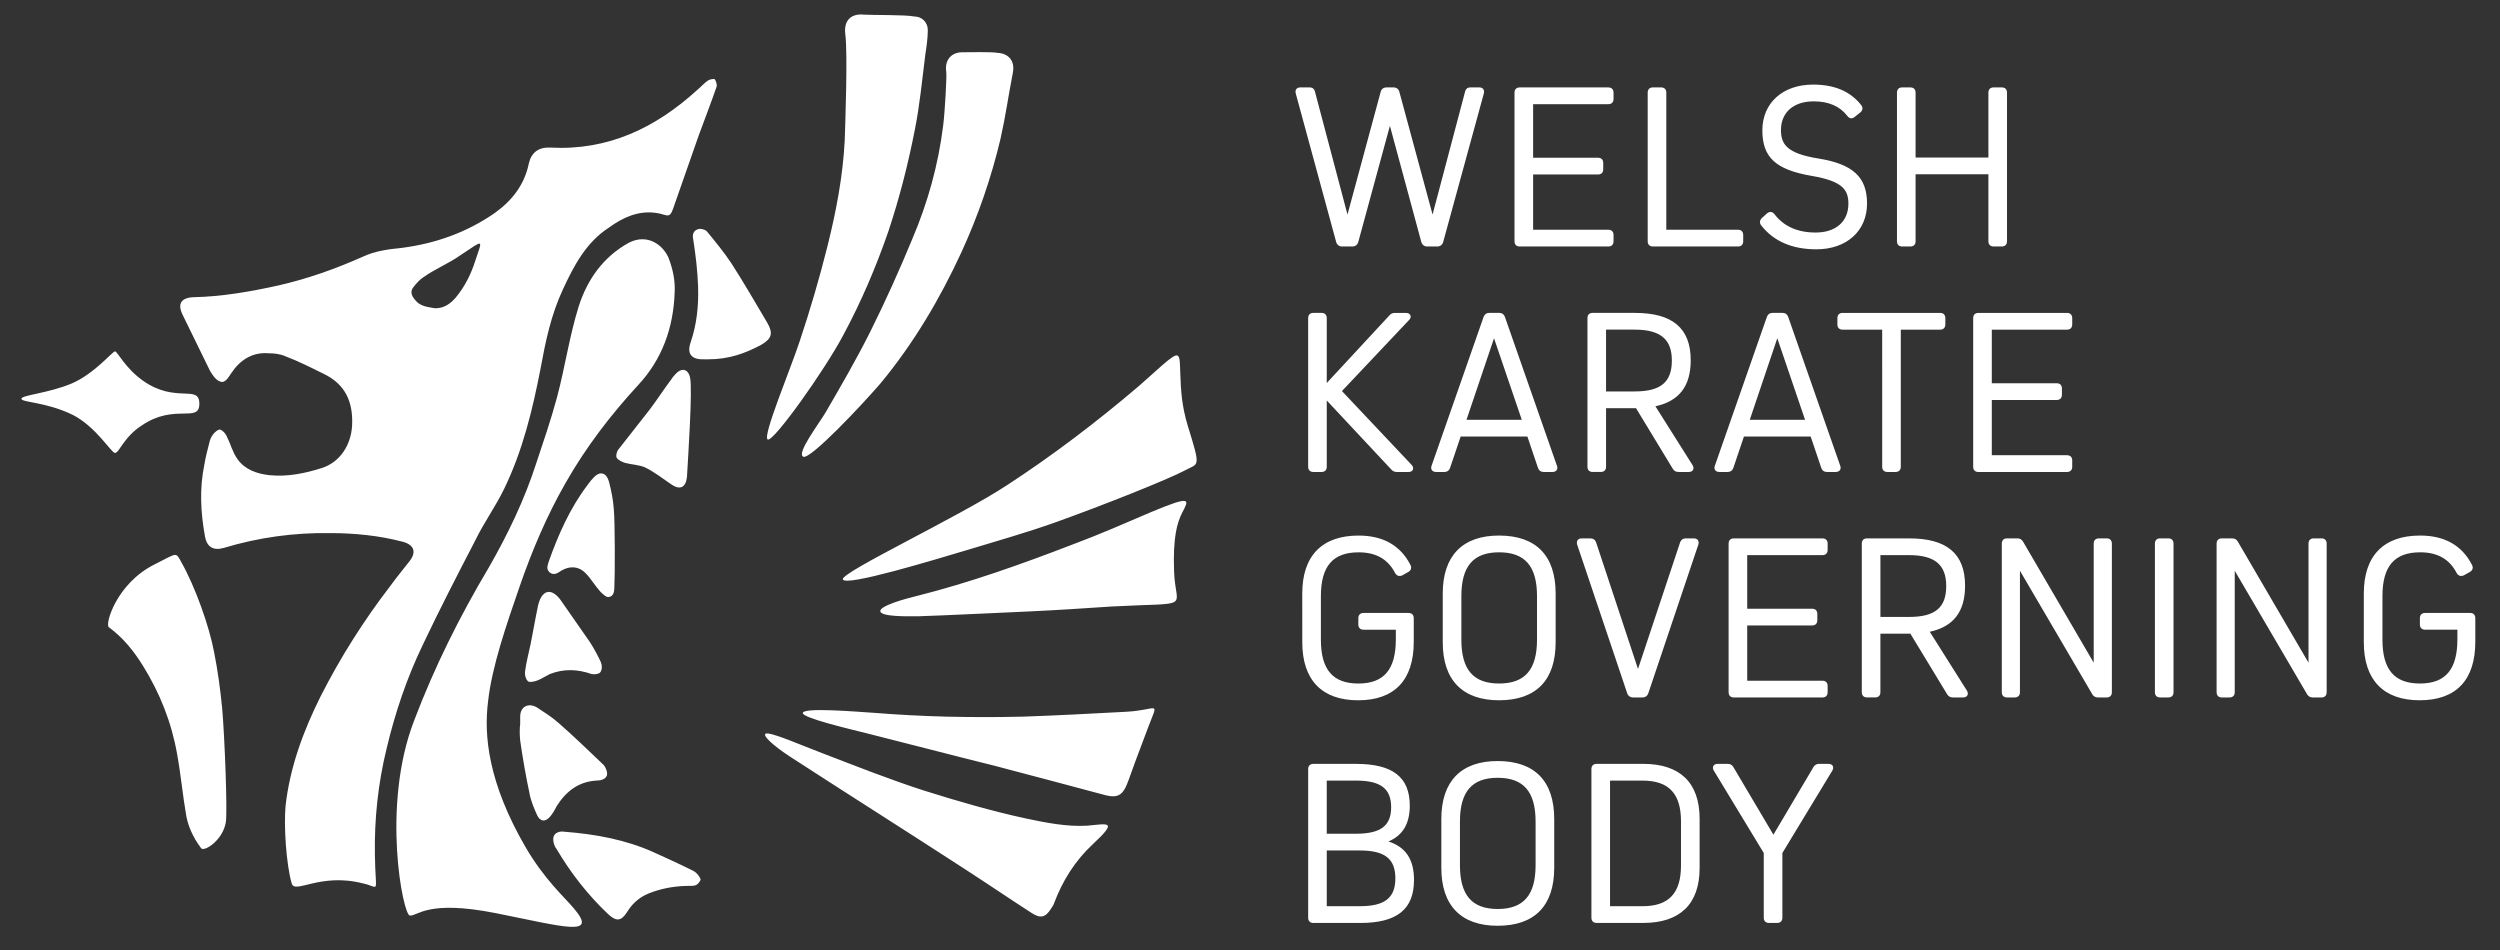 <?xml version="1.0" encoding="utf-8"?>
<!-- Generator: Adobe Illustrator 26.5.2, SVG Export Plug-In . SVG Version: 6.00 Build 0)  -->
<svg version="1.1" id="WKGB_Welsh_Open_Karate_Championships_2022_copy_00000096020371412662412900000004215050551651585441_"
	 xmlns="http://www.w3.org/2000/svg" xmlns:xlink="http://www.w3.org/1999/xlink" x="0px" y="0px" viewBox="0 0 1427.74 542.75"
	 style="enable-background:new 0 0 1427.74 542.75;" xml:space="preserve">
<rect x="0" y="0" width="1427.74" height="542.75" fill="#333333" stroke="none"/>
<style type="text/css">
	.st0{fill:#FFFFFF;}
</style>
<path class="st0" d="M820.89,140.77H815c-1.64,0-2.99-1.11-3.35-2.76l-17.88-66.14l-18.02,66.18c-0.35,1.61-1.71,2.72-3.34,2.72
	h-6.03c-1.64,0-2.99-1.11-3.35-2.76l-23.02-84.6c-0.35-1.29-0.02-2.1,0.33-2.54c0.33-0.43,0.99-0.95,2.21-0.95h5.36
	c1.65,0,2.72,0.86,3.08,2.5l18.55,70.11l18.94-70.02c0.35-1.58,1.64-2.59,3.34-2.59h4.02c1.71,0,2.99,1.01,3.35,2.63l18.94,69.98
	l18.56-70.15c0.35-1.6,1.42-2.46,3.08-2.46h5.09c1.23,0,1.88,0.52,2.21,0.95c0.34,0.45,0.68,1.26,0.33,2.54l-23.16,84.62
	C823.86,139.67,822.52,140.77,820.89,140.77z M867.9,140.77h50.62c1.86,0,2.97-1.11,2.97-2.97v-3.62c0-1.86-1.11-2.97-2.97-2.97
	h-42.96V99.65h37.07c1.86,0,2.97-1.11,2.97-2.97v-3.62c0-1.86-1.11-2.97-2.97-2.97h-37.07v-30.6h42.96c1.86,0,2.97-1.11,2.97-2.97
	v-3.62c0-1.86-1.11-2.97-2.97-2.97H867.9c-1.86,0-2.97,1.11-2.97,2.97v84.91C864.92,139.66,866.03,140.77,867.9,140.77z
	 M943.96,140.77h48.61c1.86,0,2.97-1.11,2.97-2.97v-3.62c0-1.86-1.11-2.97-2.97-2.97h-40.95V52.89c0-1.86-1.11-2.97-2.97-2.97h-4.69
	c-1.86,0-2.97,1.11-2.97,2.97v84.91C940.99,139.66,942.1,140.77,943.96,140.77z M1037.31,142.38c17.32,0,28.95-10.51,28.95-26.14
	c0-15.11-8.07-22.56-27.87-25.73c-17.8-2.85-21.29-8.09-21.29-16.19c0-10.14,7.17-16.44,18.72-16.44c8.49,0,14.94,2.8,19.18,8.32
	c0.61,0.82,1.31,1.27,2.07,1.35c0.73,0.08,1.46-0.19,2.11-0.77l3.24-2.57c1.41-1.2,1.61-2.71,0.55-4.13l-0.01-0.02
	c-6.25-7.91-15.25-11.75-27.54-11.75c-17.32,0-28.95,10.51-28.95,26.14c0,15.42,7.62,22.46,28.12,25.99
	c17.67,2.99,21.02,7.91,21.02,15.92c0,10.14-7.17,16.44-18.72,16.44c-10.3,0-18.2-3.52-23.47-10.46c-0.71-0.95-1.5-1.21-2.04-1.27
	c-0.55-0.06-1.39,0.05-2.33,0.86l-2.85,2.58c-1.26,1.26-1.44,2.74-0.48,4.08C1012.8,137.75,1023.42,142.38,1037.31,142.38z
	 M1086.32,140.77h4.69c1.86,0,2.97-1.11,2.97-2.97V99.52h41.59v38.27c0,1.86,1.11,2.97,2.97,2.97h4.69c1.86,0,2.97-1.11,2.97-2.97
	v-84.9c0-1.86-1.11-2.97-2.97-2.97h-4.69c-1.86,0-2.97,1.11-2.97,2.97v37.07h-41.59V52.89c0-1.86-1.11-2.97-2.97-2.97h-4.69
	c-1.86,0-2.97,1.11-2.97,2.97v84.91C1083.35,139.66,1084.46,140.77,1086.32,140.77z M754.74,178.69h-4.69
	c-1.86,0-2.97,1.11-2.97,2.97v84.91c0,1.86,1.11,2.97,2.97,2.97h4.69c1.86,0,2.97-1.11,2.97-2.97v-37.86L794.44,268
	c0.87,1.04,1.94,1.55,3.28,1.55h6.7c1.19,0,2.09-0.47,2.46-1.29c0.37-0.84,0.14-1.83-0.68-2.74l-39.82-42.19l38.32-40.56
	c0.86-0.86,1.14-1.84,0.79-2.69c-0.36-0.87-1.29-1.37-2.54-1.37h-6.3c-1.4,0-2.31,0.41-3.12,1.38l-35.82,38.64v-37.04
	C757.71,179.8,756.6,178.69,754.74,178.69z M889.16,265.98c0.36,0.9,0.32,1.8-0.15,2.48c-0.47,0.7-1.31,1.08-2.37,1.08h-5.09
	c-1.56,0-2.63-0.75-3.18-2.23l-6.08-17.99h-38.12l-6.08,17.99c-0.55,1.48-1.63,2.23-3.18,2.23h-4.82c-1.06,0-1.9-0.39-2.37-1.08
	c-0.46-0.68-0.51-1.58-0.14-2.52l29.71-85c0.57-1.5,1.64-2.25,3.19-2.25h5.76c1.56,0,2.63,0.75,3.18,2.23L889.16,265.98z
	 M853.23,193.18l-15.73,46.58h31.59L853.23,193.18z M909.55,178.69h23.97c10.92,0,18.8,2.16,24.09,6.61
	c5.34,4.49,7.95,11.19,7.95,20.47c0,14.73-6.6,23.33-20.16,26.25l21.22,33.63c0.6,0.99,0.68,1.95,0.24,2.72
	c-0.25,0.44-0.89,1.17-2.4,1.17h-5.89c-1.46,0-2.56-0.61-3.25-1.83l-21-34.6h-17.11v33.45c0,1.86-1.11,2.97-2.97,2.97h-4.69
	c-1.86,0-2.97-1.11-2.97-2.97v-84.89C906.57,179.8,907.69,178.69,909.55,178.69z M917.21,188.25v35.3h16.31
	c14.91,0,21.27-5.28,21.27-17.65c0-12.21-6.56-17.65-21.27-17.65H917.21z M1050.94,265.98c0.36,0.9,0.32,1.8-0.15,2.48
	c-0.47,0.7-1.31,1.08-2.37,1.08h-5.09c-1.56,0-2.63-0.75-3.18-2.23l-6.08-17.99h-38.12l-6.08,17.99c-0.55,1.48-1.63,2.23-3.18,2.23
	h-4.82c-1.06,0-1.9-0.39-2.37-1.08c-0.46-0.68-0.51-1.58-0.14-2.52l29.71-85c0.57-1.5,1.64-2.25,3.19-2.25h5.76
	c1.56,0,2.63,0.75,3.18,2.23L1050.94,265.98z M1015.01,193.18l-15.73,46.58h31.59L1015.01,193.18z M1074.91,266.57
	c0,1.86,1.11,2.97,2.97,2.97h4.69c1.86,0,2.97-1.11,2.97-2.97v-78.31h22.47c1.86,0,2.97-1.11,2.97-2.97v-3.62
	c0-1.86-1.11-2.97-2.97-2.97h-55.71c-1.86,0-2.97,1.11-2.97,2.97v3.62c0,1.86,1.11,2.97,2.97,2.97h22.61V266.57z M1183.44,266.57
	v-3.62c0-1.86-1.11-2.97-2.97-2.97h-42.96v-31.55h37.07c1.86,0,2.97-1.11,2.97-2.97v-3.62c0-1.86-1.11-2.97-2.97-2.97h-37.07v-30.61
	h42.96c1.86,0,2.97-1.11,2.97-2.97v-3.62c0-1.86-1.11-2.97-2.97-2.97h-50.62c-1.86,0-2.97,1.11-2.97,2.97v84.91
	c0,1.86,1.11,2.97,2.97,2.97h50.62C1182.33,269.54,1183.44,268.43,1183.44,266.57z M743.73,366.82c0,10.7,2.76,18.99,8.2,24.63
	c5.43,5.63,13.41,8.48,23.69,8.48c20.78,0,31.77-11.54,31.77-33.37v-13.53c0-1.86-1.11-2.97-2.97-2.97h-25.71
	c-1.86,0-2.97,1.11-2.97,2.97v3.62c0,1.86,1.11,2.97,2.97,2.97h18.45v5.46c0,17.25-6.8,25.28-21.4,25.28
	c-14.6,0-21.4-7.95-21.4-25.01v-24.91c0-17.07,6.84-25.01,21.53-25.01c9.92,0,16.73,3.86,20.85,11.82c0.89,1.6,2.37,2.1,4.05,1.35
	l3.43-1.91c1.62-0.9,2.12-2.38,1.33-3.96c-5.67-11.19-15.64-16.87-29.66-16.87c-10.41,0-18.46,2.85-23.93,8.48
	c-5.47,5.63-8.24,13.91-8.24,24.63L743.73,366.82L743.73,366.82z M888.42,338.96v27.85c0,21.66-11.17,33.11-32.3,33.11
	c-10.41,0-18.46-2.85-23.93-8.48c-5.47-5.63-8.24-13.91-8.24-24.63v-27.85c0-10.71,2.78-19,8.24-24.63
	c5.47-5.63,13.52-8.48,23.93-8.48C877.24,305.86,888.42,317.3,888.42,338.96z M877.78,365.34v-24.91c0-17.07-6.88-25.01-21.67-25.01
	c-14.69,0-21.53,7.95-21.53,25.01v24.91c0,17.07,6.84,25.01,21.53,25.01C870.9,390.36,877.78,382.41,877.78,365.34z M932.71,398.31
	h5.22c1.74,0,2.97-0.91,3.46-2.53l28.54-84.8c0.38-1.27,0.05-2.09-0.29-2.54c-0.33-0.44-0.99-0.97-2.25-0.97h-4.69
	c-1.56,0-2.63,0.75-3.19,2.27l-24.05,72.3l-23.94-72.33c-0.55-1.48-1.63-2.23-3.18-2.23h-5.09c-1.26,0-1.91,0.53-2.25,0.97
	c-0.34,0.46-0.67,1.27-0.28,2.58l28.52,84.74C929.75,397.41,930.97,398.31,932.71,398.31z M1040.79,317.03
	c1.86,0,2.97-1.11,2.97-2.97v-3.62c0-1.86-1.11-2.97-2.97-2.97h-50.62c-1.86,0-2.97,1.11-2.97,2.97v84.91
	c0,1.86,1.11,2.97,2.97,2.97h50.62c1.86,0,2.97-1.11,2.97-2.97v-3.62c0-1.86-1.11-2.97-2.97-2.97h-42.96V357.2h37.07
	c1.86,0,2.97-1.11,2.97-2.97v-3.62c0-1.86-1.11-2.97-2.97-2.97h-37.07v-30.61L1040.79,317.03L1040.79,317.03z M1123.3,394.42
	c0.6,0.99,0.68,1.95,0.24,2.72c-0.25,0.44-0.89,1.17-2.4,1.17h-5.89c-1.46,0-2.56-0.61-3.25-1.83l-21-34.6h-17.11v33.45
	c0,1.86-1.11,2.97-2.97,2.97h-4.69c-1.86,0-2.97-1.11-2.97-2.97v-84.89c0-1.86,1.11-2.97,2.97-2.97h23.97
	c10.92,0,18.8,2.16,24.09,6.61c5.34,4.49,7.95,11.19,7.95,20.47c0,14.73-6.6,23.33-20.16,26.25L1123.3,394.42z M1090.21,317.03
	h-16.31v35.3h16.31c14.91,0,21.27-5.28,21.27-17.65C1111.47,322.47,1104.91,317.03,1090.21,317.03z M1203.1,307.46h-4.42
	c-1.86,0-2.97,1.11-2.97,2.97v68.04l-40.38-69.18c-0.69-1.21-1.78-1.83-3.25-1.83h-5.89c-1.86,0-2.97,1.11-2.97,2.97v84.91
	c0,1.86,1.11,2.97,2.97,2.97h4.42c1.86,0,2.97-1.11,2.97-2.97v-69.39l41.32,70.54c0.7,1.21,1.78,1.83,3.25,1.83h4.96
	c1.86,0,2.97-1.11,2.97-2.97v-84.91C1206.07,308.57,1204.96,307.46,1203.1,307.46z M1238.32,307.46h-4.69
	c-1.86,0-2.97,1.11-2.97,2.97v84.91c0,1.86,1.11,2.97,2.97,2.97h4.69c1.86,0,2.97-1.11,2.97-2.97v-84.91
	C1241.3,308.57,1240.18,307.46,1238.32,307.46z M1325.77,307.46h-4.42c-1.86,0-2.97,1.11-2.97,2.97v68.04l-40.38-69.18
	c-0.69-1.21-1.78-1.83-3.25-1.83h-5.89c-1.86,0-2.97,1.11-2.97,2.97v84.91c0,1.86,1.11,2.97,2.97,2.97h4.42
	c1.86,0,2.97-1.11,2.97-2.97v-69.39l41.32,70.54c0.7,1.21,1.78,1.83,3.25,1.83h4.96c1.86,0,2.97-1.11,2.97-2.97v-84.91
	C1328.74,308.57,1327.63,307.46,1325.77,307.46z M1410.67,350.05h-25.71c-1.86,0-2.97,1.11-2.97,2.97v3.62
	c0,1.86,1.11,2.97,2.97,2.97h18.45v5.46c0,17.25-6.8,25.28-21.4,25.28c-14.6,0-21.4-7.95-21.4-25.01v-24.91
	c0-17.07,6.84-25.01,21.53-25.01c9.92,0,16.73,3.86,20.85,11.82c0.9,1.6,2.37,2.1,4.05,1.35l3.43-1.91c1.62-0.9,2.12-2.38,1.33-3.96
	c-5.67-11.19-15.64-16.87-29.66-16.87c-10.41,0-18.46,2.85-23.93,8.48c-5.47,5.63-8.24,13.91-8.24,24.63v27.85
	c0,10.7,2.76,18.99,8.21,24.63c5.43,5.63,13.41,8.48,23.69,8.48c20.78,0,31.77-11.54,31.77-33.37v-13.53
	C1413.65,351.16,1412.53,350.05,1410.67,350.05z M807.53,502.56c0,16.74-9.75,24.54-30.69,24.54h-26.78c-1.86,0-2.97-1.11-2.97-2.97
	v-84.91c0-1.86,1.11-2.97,2.97-2.97h24.37c20.94,0,30.69,7.58,30.69,23.87c0,10.28-4,17-12.19,20.44
	C802.87,483.77,807.53,490.84,807.53,502.56z M776.7,485.71h-18.99v31.81h18.99c14.15,0,20.19-4.76,20.19-15.91
	S790.85,485.71,776.7,485.71z M774.42,476.14c14.06,0,20.06-4.52,20.06-15.11c0-10.68-6-15.24-20.06-15.24H757.7v30.35H774.42z
	 M887.61,467.74v27.85c0,21.66-11.17,33.11-32.3,33.11c-10.41,0-18.46-2.85-23.93-8.48c-5.47-5.63-8.24-13.91-8.24-24.63v-27.85
	c0-10.71,2.78-19,8.24-24.63c5.47-5.63,13.52-8.48,23.93-8.48C876.44,434.63,887.61,446.08,887.61,467.74z M876.97,494.11V469.2
	c0-17.07-6.88-25.01-21.67-25.01c-14.69,0-21.53,7.95-21.53,25.01v24.91c0,17.07,6.84,25.01,21.53,25.01
	C870.09,519.13,876.97,511.18,876.97,494.11z M970.64,467.6v28.12c0,20.52-11.13,31.36-32.17,31.36h-26.65
	c-1.86,0-2.97-1.11-2.97-2.97v-84.9c0-1.86,1.11-2.97,2.97-2.97h26.65C959.52,436.24,970.64,447.08,970.64,467.6z M938.07,445.8
	h-18.59v71.73h18.59c14.96,0,21.94-7.4,21.94-23.28v-25.18C960.01,453.2,953.03,445.8,938.07,445.8z M1044.27,436.24h-5.36
	c-1.46,0-2.56,0.61-3.25,1.82l-22.87,38.64l-22.86-38.63c-0.7-1.21-1.78-1.83-3.25-1.83h-5.76c-1.51,0-2.16,0.73-2.4,1.17
	c-0.43,0.77-0.35,1.73,0.24,2.7l28.52,47.04v36.96c0,1.86,1.11,2.97,2.97,2.97h4.69c1.86,0,2.97-1.11,2.97-2.97v-36.96l28.52-47.05
	c0.59-0.97,0.67-1.93,0.24-2.7C1046.43,436.97,1045.78,436.24,1044.27,436.24z M122.31,372.63c-2.8-15.12-10.9-37.63-18.62-51.33
	c-3.5-6.34-2.12-5.63-15.47,1.06c-21.81,10.9-28.5,34.48-26.02,35.86c8.07,5.98,14.05,13.35,19.33,21.81
	c9.84,15.82,16.53,32.71,19.68,50.97c2.12,11.61,3.15,23.58,5.27,35.51c1.06,4.92,3.15,10.9,8.42,17.95
	c1.77,2.12,12.32-4.57,14.05-14.76c1.06-5.63-0.67-49.59-2.09-65.42C125.81,393.73,124.4,383.18,122.31,372.63z M65.67,258.68
	c2.48,0,4.92-9.13,15.47-15.82c18.66-12.64,32.71-1.03,32.71-12.28c0-11.26-13.35,0-32-13.03c-10.55-7.4-14.76-16.89-16.18-16.89
	s-11.61,12.67-24.6,18.3c-13.35,5.63-28.85,6.69-28.85,8.78s14.05,1.77,29.2,9.13C54.77,243.57,63.58,258.68,65.67,258.68z
	 M438.42,251c3.15,1.77,32.71-39.75,43.26-59.79c10.19-18.97,18.62-38.69,25.66-59.08c6.34-18.97,11.26-38.34,15.12-58.02
	c2.8-14.05,4.21-28.85,5.98-42.9c0.71-4.57,1.42-9.49,1.42-14.05s-3.5-7.75-7.75-7.75c-5.24-1.06-24.25-0.71-28.81-1.06
	c-7.04-0.71-11.61,3.15-10.55,11.26c1.42,10.9,0,50.62-0.35,60.85c-1.06,20.39-4.92,40.43-9.84,60.14
	c-4.57,18.3-9.84,36.21-15.82,54.16C451.45,210.93,435.27,249.26,438.42,251z M220.79,427.5c-4.92,20.04-7.04,40.43-6.69,60.85
	c0.35,23.22,3.15,18.3-6.69,16.18c-24.64-6.34-39.05,6.3-40.82,0c-3.15-10.9-4.57-33.06-3.5-44.32c2.48-22.16,10.2-42.9,20.04-62.59
	c11.26-22.16,24.6-43.26,39.75-62.94c3.5-4.92,7.4-9.49,10.9-14.05c4.21-5.27,2.8-9.49-3.86-11.26c-13.35-3.5-27.43-4.92-41.13-4.92
	c-20.74-0.35-41.13,2.48-60.85,8.42c-5.98,1.77-9.84-0.35-10.9-6.69c-2.48-13.7-3.15-27.08-0.35-40.78
	c0.71-4.21,1.77-8.42,2.8-12.32c0.35-1.77,1.06-3.5,2.12-4.92s3.15-3.15,4.21-2.8c1.77,0.71,3.15,2.48,3.86,4.21
	c2.12,4.21,3.15,8.78,5.98,12.67c4.21,5.98,11.26,8.42,18.3,9.13c10.19,1.06,20.39-1.06,30.23-4.21
	c10.19-3.5,16.18-13.03,16.89-23.93c0.71-13.7-3.86-23.93-16.53-29.88c-7.04-3.5-14.05-7.04-21.45-9.84
	c-3.15-1.42-6.69-1.77-9.84-1.77c-9.13-0.71-16.18,3.86-21.1,11.26c-1.77,2.48-3.5,5.98-6.34,4.92c-2.48-0.71-4.57-3.86-5.98-6.34
	c-5.27-10.55-10.19-21.1-15.47-31.65c-3.15-6.34-1.06-9.84,5.98-10.19c16.53-0.35,32.35-3.15,48.53-6.69
	c16.89-3.86,32.71-9.49,48.53-16.53c6.69-3.15,14.41-4.21,21.81-4.92c19.33-2.48,37.28-8.78,53.45-20.04
	c9.84-7.04,16.89-16.18,19.33-28.14c1.42-6.34,5.63-9.49,12.32-9.13c33.06,1.77,60.14-11.26,84.04-33.06
	c2.12-1.77,3.86-3.86,5.98-5.27c1.06-0.71,3.5-1.06,3.86-0.71c0.71,1.06,1.42,3.15,1.06,4.21c-3.15,9.13-6.69,18.3-10.19,27.79
	c-4.21,11.96-10.55,30.23-14.76,42.2c-2.12,5.98-3.86,2.8-9.84,2.12c-10.19-1.42-18.97,2.8-26.73,8.42
	c-13.03,8.42-20.04,21.81-26.37,35.51c-6.69,14.41-9.84,29.52-12.67,45.03c-4.57,23.58-10.19,46.76-20.74,68.57
	c-4.92,10.19-11.61,19.33-16.53,29.52c-10.2,19.68-20.39,39.4-29.88,59.44C232.4,387.04,225.71,406.76,220.79,427.5z M236.97,171.17
	c2.8,3.82,7.36,4.18,11.58,4.89c5.27,0,8.78-2.8,11.61-5.98c5.27-6.34,8.78-13.35,11.26-21.1c4.21-12.67,5.27-12.32-8.07-3.5
	c-7.4,5.27-14.41,7.75-21.81,13.03c-2.12,1.42-3.86,3.5-5.27,5.27C234.14,166.25,234.84,168.7,236.97,171.17z M396.23,497.48
	c-7.75-3.86-15.47-7.4-23.22-10.9c-15.82-7.04-32.71-10.19-50.97-11.61c-2.09-0.35-5.27,0.35-5.98,3.15
	c-0.35,2.12,0.35,4.92,1.77,6.69c8.07,13.7,17.95,26.37,29.52,37.28c4.57,4.21,7.4,4.21,10.9-1.42s8.07-9.13,14.41-11.26
	c7.04-2.48,14.05-3.5,21.45-3.5c1.42,0,2.8,0,3.86-0.71s2.48-2.8,2.12-3.15C399.38,500.28,397.96,498.55,396.23,497.48z
	 M438.07,184.13c-6.69-11.26-13.35-22.87-20.39-33.77c-4.21-6.34-9.13-12.32-14.05-18.3c-1.06-1.06-3.86-1.77-5.27-1.06
	c-2.12,0.71-3.15,2.8-2.48,5.63c1.42,9.13,2.48,17.95,2.8,27.08c0.35,10.55-0.71,21.45-4.21,31.65c-2.48,7.04,0.71,10.19,8.07,9.84
	c0.78,0,1.55,0,1.77,0c11.96,0.07,21.49-3.47,30.62-8.39C440.9,193.3,441.61,190.11,438.07,184.13z M643.45,406.47
	c-19.68,1.06-39.4,2.12-59.08,2.8c-14.76,0.35-29.2,0.35-43.97,0c-13.7-0.35-27.08-1.06-40.43-2.12
	c-11.26-0.74-40.82-3.22-41.49-0.04c-0.71,2.8,26.37,9.13,37.63,11.96c23.93,5.98,47.82,12.32,72.07,18.3
	c21.45,5.63,42.55,11.26,63.65,16.89c5.98,1.42,9.13,0,11.61-5.98c1.77-4.21,3.15-8.78,4.92-13.35c2.48-6.69,4.92-13.03,7.4-19.68
	C661.76,399.43,661.76,405.41,643.45,406.47z M674.04,213.02c-0.35-11.61,0-13.35-10.55-4.21c-4.21,3.86-8.78,7.75-13.03,11.61
	c-23.93,20.39-48.89,39.4-75.26,56.6c-27.79,18.3-94.59,49.59-93.88,53.81c1.06,4.57,53.81-11.61,72.78-17.24
	c16.18-4.92,32.35-9.49,48.18-15.12c25.66-9.13,64.71-24.6,74.55-29.88c7.75-4.25,9.17-0.74,1.42-25.7
	C675.1,232.34,674.39,223.92,674.04,213.02z M307.31,388.45c2.48-1.06,4.57-2.48,6.69-3.5c8.07-3.15,15.82-2.8,23.93,0
	c1.42,0.35,4.21,0,4.92-1.06c1.06-1.42,1.06-3.86,0.35-5.63c-1.77-3.86-3.86-7.75-6.34-11.61c-5.63-8.07-11.26-16.18-16.89-24.25
	c-5.66-7.4-11.29-5.27-13.06,5.27c-1.42,6.69-2.48,13.35-3.86,20.04c-1.06,5.27-2.48,10.19-3.15,15.47
	c-0.35,2.12,0.35,4.92,1.77,5.98C302.74,389.87,305.54,389.16,307.31,388.45z M297.08,409.23c0,1.06,0,2.12,0,4.21
	c-0.35,2.44-0.35,5.98,0,9.49c1.42,9.84,3.15,20.04,5.27,29.88c0.71,4.21,2.48,8.42,4.21,12.32c1.77,4.21,4.92,4.57,7.75,1.06
	c1.42-1.77,2.48-3.5,3.5-5.63c5.27-8.42,12.32-14.05,22.51-14.76c2.8,0,5.63-0.71,6.34-3.15c0.35-1.77-0.71-4.57-2.12-5.98
	c-8.42-8.07-16.89-16.18-25.31-23.58c-3.86-3.5-8.42-6.34-12.67-9.13C301.64,401.16,297.08,403.6,297.08,409.23z M385.71,213.69
	c-1.06,1.06-1.77,2.12-2.48,3.15c-4.21,5.63-8.07,11.61-12.32,17.24c-5.98,7.75-11.96,15.12-17.95,22.87
	c-0.71,1.06-1.42,3.5-0.71,4.57c1.06,1.42,2.8,2.12,4.57,2.8c3.86,1.06,8.42,1.06,11.96,2.8c4.92,2.48,9.49,5.98,14.05,9.13
	c5.27,3.86,8.78,2.48,9.49-3.86c0.74-12.6,3.19-49.88,1.81-56.57C393.08,210.54,389.22,209.83,385.71,213.69z M347.7,340.95
	c2.48-0.35,3.15-2.8,3.15-5.27c0.39-7.68,0.39-37.95-0.32-44.96c-0.35-5.27-1.42-10.55-2.8-15.82c-1.42-4.92-4.92-5.98-8.43-2.48
	c-1.42,1.42-2.48,2.8-3.5,4.21c-10.19,13.35-16.89,28.5-22.51,44.32c-0.35,1.06-0.71,2.48-0.71,3.5c0.35,2.48,2.8,3.86,4.92,3.15
	c1.06-0.35,2.12-1.06,3.15-1.77c4.92-2.8,9.84-2.48,13.7,1.42c3.15,3.15,5.27,7.04,8.43,10.55
	C344.19,339.21,346.28,341.3,347.7,340.95z M300.19,483.89c-21.45-36.92-23.93-64-21.45-83.33c2.12-19.68,10.55-43.97,17.95-65.42
	c7.04-20.39,15.47-40.43,26.37-59.44c11.61-20.39,25.66-38.69,41.49-55.9c13.7-14.76,20.04-32.71,20.74-52.74
	c0.39-6.73-1.03-13.42-3.47-19.75c-3.15-7.4-11.96-14.05-22.51-8.78c-14.76,8.07-23.93,21.1-28.85,36.57
	c-5.27,16.89-7.75,34.48-12.32,51.68c-3.5,13.03-7.75,25.31-11.96,37.98c-6.69,20.74-16.18,40.43-27.08,59.43
	c-16.53,27.79-30.94,56.6-42.55,87.22c-18.97,48.89-6.34,111.47-2.48,111.47c4.57,0.35,9.84-9.13,48.89-1.42
	c39.05,7.75,59.08,14.05,44.67-2.8C322.35,512.35,311.09,502.51,300.19,483.89z M657.12,292.56c-14.76,6.34-29.2,12.67-44.32,18.3
	c-29.2,11.26-58.73,21.81-89.31,29.52c-5.98,1.42-21.45,5.63-20.74,8.78s15.47,2.8,21.45,2.8c12.35-0.32,55.26-2.44,64.04-2.8
	c15.47-0.71,31.29-1.77,46.76-2.8c47.12-2.48,36.21,2.12,35.51-20.04c-0.71-19.68,1.77-27.79,4.57-33.42
	C678.92,285.51,681.4,282.36,657.12,292.56z M521.04,136.41c-7.4,17.95-15.47,35.86-24.25,53.45c-7.75,15.47-16.53,30.58-25.31,45.7
	c-4.21,7.04-16.89,23.58-12.67,25.31c4.21,1.42,33.06-29.2,43.97-41.84c18.97-22.87,34.12-48.53,46.41-75.26
	c9.49-20.74,16.89-42.2,22.16-64.36c2.8-12.32,4.57-24.96,7.04-37.63c1.42-6.69-2.12-11.26-8.78-11.61
	c-3.19-0.64-16.89-0.32-20.07-0.32c-6.34,0-10.19,4.57-9.13,11.26c0.35,1.77-0.71,22.16-1.77,30.58
	C535.84,94.22,529.86,115.67,521.04,136.41z M620.94,471.54c-11.96,0.71-23.93-1.77-35.51-4.21c-19.33-4.21-38.69-9.84-57.67-15.82
	c-19.68-6.34-39.05-14.05-58.37-21.45c-9.49-3.5-30.94-13.03-32.35-10.9c-1.42,2.12,9.84,10.19,13.7,12.67
	c33.06,21.45,66.48,42.55,99.51,64c13.03,8.42,26.02,17.24,39.05,25.66c4.92,3.15,7.75,2.48,10.9-2.48
	c0.71-1.06,1.42-2.12,1.77-3.15c4.92-13.03,11.96-24.25,22.16-33.77C638.89,468.39,632.55,470.51,620.94,471.54z"/>
</svg>
